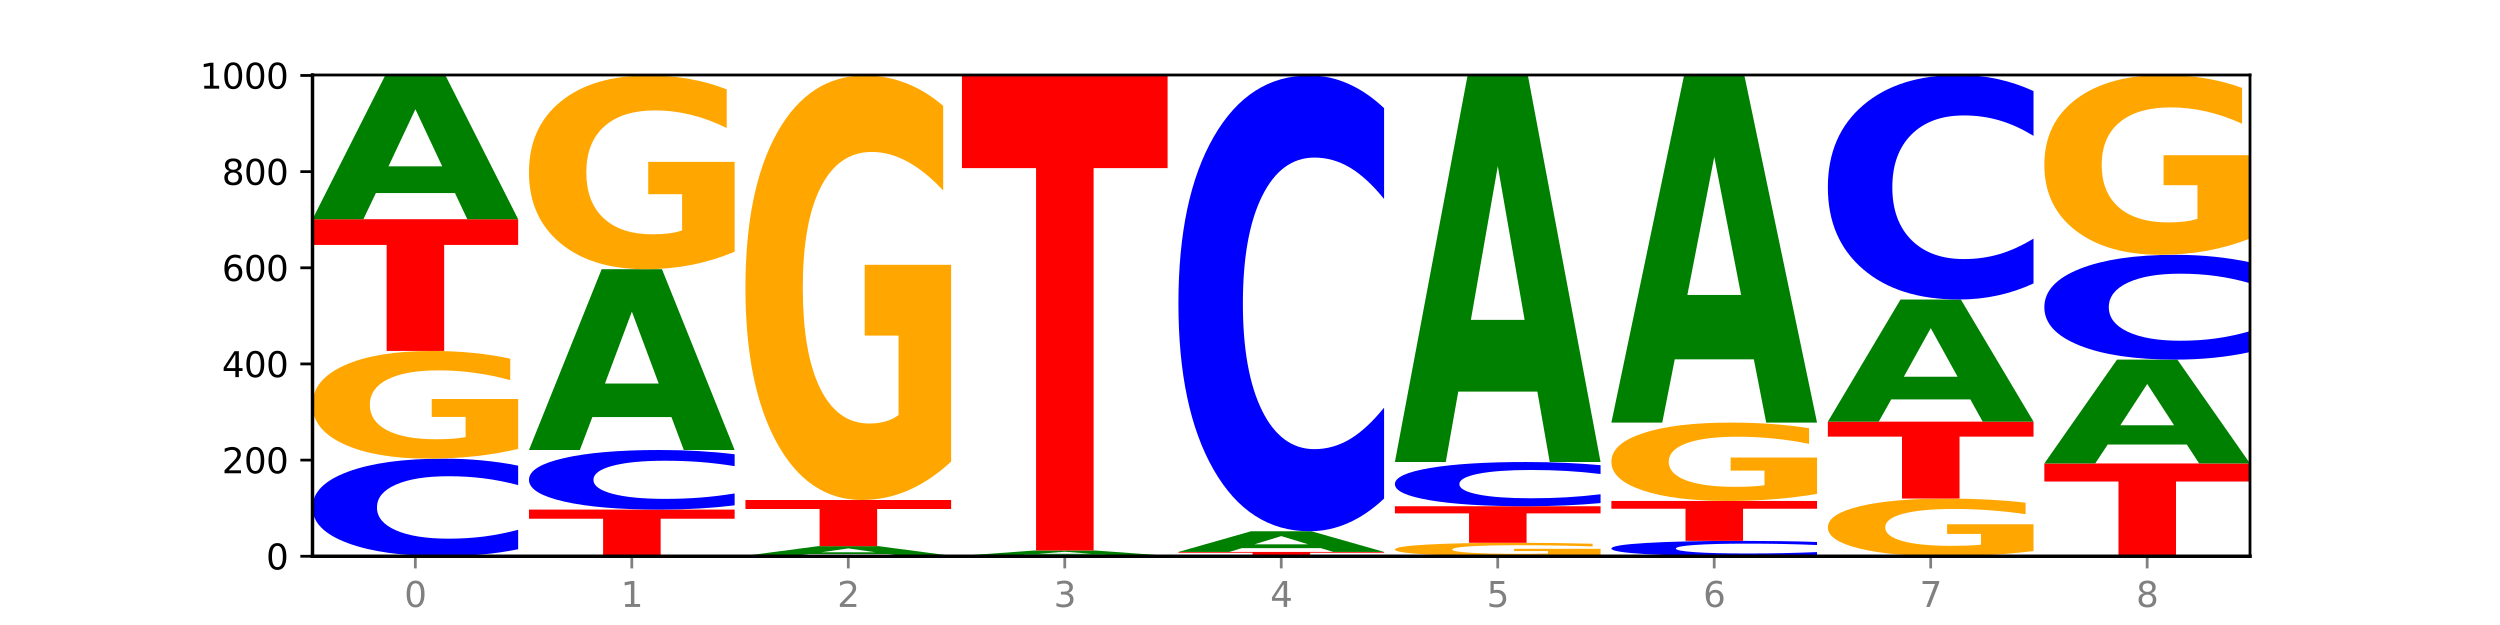 <?xml version="1.0" encoding="utf-8" standalone="no"?>
<!DOCTYPE svg PUBLIC "-//W3C//DTD SVG 1.1//EN"
  "http://www.w3.org/Graphics/SVG/1.1/DTD/svg11.dtd">
<svg xmlns:xlink="http://www.w3.org/1999/xlink" width="720pt" height="180pt" viewBox="0 0 720 180" xmlns="http://www.w3.org/2000/svg" version="1.1">
 <defs>
  <style type="text/css">*{stroke-linejoin: round; stroke-linecap: butt}</style>
 </defs>
 <g id="figure_1">
  <g id="patch_1">
   <path d="M 0 180 
L 720 180 
L 720 0 
L 0 0 
z
" style="fill: #ffffff"/>
  </g>
  <g id="axes_1">
   <g id="patch_2">
    <path d="M 90 160.2 
L 648 160.2 
L 648 21.6 
L 90 21.6 
z
" style="fill: #ffffff"/>
   </g>
   <g id="line2d_1">
    <path d="M 90 160.2 
L 648 160.2 
" clip-path="url(#padca64af77)" style="fill: none; stroke: #000000; stroke-width: 0.5; stroke-linecap: square"/>
   </g>
   <g id="patch_3">
    <path d="M 149.229 158.185 
Q 144.275 159.184 138.917 159.689 
Q 133.56 160.2 127.725 160.2 
Q 110.325 160.2 100.163 156.414 
Q 90 152.629 90 146.155 
Q 90 139.658 100.163 135.878 
Q 110.325 132.092 127.725 132.092 
Q 133.56 132.092 138.917 132.603 
Q 144.275 133.108 149.229 134.107 
L 149.229 139.71 
Q 144.23 138.386 139.38 137.771 
Q 134.53 137.155 129.173 137.155 
Q 119.562 137.155 114.056 139.553 
Q 108.564 141.945 108.564 146.155 
Q 108.564 150.347 114.056 152.745 
Q 119.562 155.137 129.173 155.137 
Q 134.53 155.137 139.38 154.522 
Q 144.23 153.9 149.229 152.576 
L 149.229 158.185 
z
" clip-path="url(#padca64af77)" style="fill: #0000ff"/>
   </g>
   <g id="patch_4">
    <path d="M 149.229 129.286 
Q 143.256 130.689 136.831 131.394 
Q 130.406 132.092 123.557 132.092 
Q 108.079 132.092 99.04 127.915 
Q 90 123.738 90 116.594 
Q 90 109.367 99.199 105.222 
Q 108.411 101.077 124.433 101.077 
Q 130.605 101.077 136.26 101.641 
Q 141.928 102.198 146.946 103.3 
L 146.946 109.483 
Q 141.769 108.067 136.645 107.368 
Q 131.521 106.664 126.371 106.664 
Q 116.84 106.664 111.677 109.239 
Q 106.513 111.808 106.513 116.594 
Q 106.513 121.335 111.491 123.924 
Q 116.469 126.506 125.628 126.506 
Q 128.123 126.506 130.26 126.358 
Q 132.397 126.204 134.097 125.884 
L 134.097 120.08 
L 124.34 120.08 
L 124.34 114.909 
L 149.229 114.909 
L 149.229 129.286 
z
" clip-path="url(#padca64af77)" style="fill: #ffa600"/>
   </g>
   <g id="patch_5">
    <path d="M 90 63.138 
L 149.229 63.138 
L 149.229 70.538 
L 127.92 70.538 
L 127.92 101.077 
L 111.35 101.077 
L 111.35 70.538 
L 90 70.538 
L 90 63.138 
z
" clip-path="url(#padca64af77)" style="fill: #ff0000"/>
   </g>
   <g id="patch_6">
    <path d="M 131.028 55.597 
L 108.249 55.597 
L 104.653 63.138 
L 90 63.138 
L 110.926 21.738 
L 128.303 21.738 
L 149.229 63.138 
L 134.588 63.138 
L 131.028 55.597 
z
M 111.882 47.913 
L 127.359 47.913 
L 119.633 31.445 
L 111.882 47.913 
z
" clip-path="url(#padca64af77)" style="fill: #008000"/>
   </g>
   <g id="patch_7">
    <path d="M 152.346 146.769 
L 211.575 146.769 
L 211.575 149.389 
L 190.267 149.389 
L 190.267 160.2 
L 173.696 160.2 
L 173.696 149.389 
L 152.346 149.389 
L 152.346 146.769 
z
" clip-path="url(#padca64af77)" style="fill: #ff0000"/>
   </g>
   <g id="patch_8">
    <path d="M 211.575 145.539 
Q 206.621 146.149 201.264 146.457 
Q 195.906 146.769 190.071 146.769 
Q 172.671 146.769 162.509 144.457 
Q 152.346 142.144 152.346 138.19 
Q 152.346 134.221 162.509 131.912 
Q 172.671 129.6 190.071 129.6 
Q 195.906 129.6 201.264 129.912 
Q 206.621 130.221 211.575 130.831 
L 211.575 134.253 
Q 206.576 133.445 201.726 133.069 
Q 196.876 132.693 191.519 132.693 
Q 181.909 132.693 176.402 134.157 
Q 170.91 135.619 170.91 138.19 
Q 170.91 140.751 176.402 142.215 
Q 181.909 143.677 191.519 143.677 
Q 196.876 143.677 201.726 143.301 
Q 206.576 142.921 211.575 142.113 
L 211.575 145.539 
z
" clip-path="url(#padca64af77)" style="fill: #0000ff"/>
   </g>
   <g id="patch_9">
    <path d="M 193.374 120.116 
L 170.596 120.116 
L 166.999 129.6 
L 152.346 129.6 
L 173.272 77.538 
L 190.65 77.538 
L 211.575 129.6 
L 196.935 129.6 
L 193.374 120.116 
z
M 174.229 110.453 
L 189.705 110.453 
L 181.979 89.745 
L 174.229 110.453 
z
" clip-path="url(#padca64af77)" style="fill: #008000"/>
   </g>
   <g id="patch_10">
    <path d="M 211.575 72.49 
Q 205.602 75.014 199.177 76.282 
Q 192.753 77.538 185.903 77.538 
Q 170.426 77.538 161.386 70.023 
Q 152.346 62.508 152.346 49.656 
Q 152.346 36.654 161.545 29.196 
Q 170.758 21.738 186.779 21.738 
Q 192.952 21.738 198.607 22.753 
Q 204.275 23.756 209.292 25.738 
L 209.292 36.861 
Q 204.115 34.314 198.992 33.058 
Q 193.868 31.79 188.717 31.79 
Q 179.187 31.79 174.023 36.423 
Q 168.859 41.045 168.859 49.656 
Q 168.859 58.185 173.837 62.842 
Q 178.815 67.487 187.974 67.487 
Q 190.47 67.487 192.607 67.222 
Q 194.744 66.946 196.443 66.369 
L 196.443 55.926 
L 186.686 55.926 
L 186.686 46.624 
L 211.575 46.624 
L 211.575 72.49 
z
" clip-path="url(#padca64af77)" style="fill: #ffa600"/>
   </g>
   <g id="patch_11">
    <path d="M 273.922 160.19 
Q 268.967 160.195 263.61 160.197 
Q 258.253 160.2 252.418 160.2 
Q 235.018 160.2 224.855 160.181 
Q 214.693 160.163 214.693 160.131 
Q 214.693 160.099 224.855 160.08 
Q 235.018 160.062 252.418 160.062 
Q 258.253 160.062 263.61 160.064 
Q 268.967 160.067 273.922 160.071 
L 273.922 160.099 
Q 268.923 160.093 264.073 160.09 
Q 259.223 160.086 253.865 160.086 
Q 244.255 160.086 238.748 160.098 
Q 233.257 160.11 233.257 160.131 
Q 233.257 160.151 238.748 160.163 
Q 244.255 160.175 253.865 160.175 
Q 259.223 160.175 264.073 160.172 
Q 268.923 160.169 273.922 160.162 
L 273.922 160.19 
z
" clip-path="url(#padca64af77)" style="fill: #0000ff"/>
   </g>
   <g id="patch_12">
    <path d="M 255.721 159.557 
L 232.942 159.557 
L 229.346 160.062 
L 214.693 160.062 
L 235.618 157.292 
L 252.996 157.292 
L 273.922 160.062 
L 259.281 160.062 
L 255.721 159.557 
z
M 236.575 159.043 
L 252.051 159.043 
L 244.325 157.942 
L 236.575 159.043 
z
" clip-path="url(#padca64af77)" style="fill: #008000"/>
   </g>
   <g id="patch_13">
    <path d="M 214.693 144 
L 273.922 144 
L 273.922 146.592 
L 252.613 146.592 
L 252.613 157.292 
L 236.043 157.292 
L 236.043 146.592 
L 214.693 146.592 
L 214.693 144 
z
" clip-path="url(#padca64af77)" style="fill: #ff0000"/>
   </g>
   <g id="patch_14">
    <path d="M 273.922 132.938 
Q 267.948 138.469 261.524 141.247 
Q 255.099 144 248.25 144 
Q 232.772 144 223.732 127.533 
Q 214.693 111.067 214.693 82.907 
Q 214.693 54.419 223.892 38.079 
Q 233.104 21.738 249.126 21.738 
Q 255.298 21.738 260.953 23.961 
Q 266.621 26.158 271.639 30.502 
L 271.639 54.874 
Q 266.462 49.292 261.338 46.539 
Q 256.214 43.761 251.064 43.761 
Q 241.533 43.761 236.369 53.914 
Q 231.206 64.041 231.206 82.907 
Q 231.206 101.596 236.184 111.799 
Q 241.161 121.977 250.32 121.977 
Q 252.816 121.977 254.953 121.396 
Q 257.09 120.79 258.789 119.527 
L 258.789 96.646 
L 249.033 96.646 
L 249.033 76.265 
L 273.922 76.265 
L 273.922 132.938 
z
" clip-path="url(#padca64af77)" style="fill: #ffa600"/>
   </g>
   <g id="patch_15">
    <path d="M 336.268 160.187 
Q 330.295 160.194 323.87 160.197 
Q 317.445 160.2 310.596 160.2 
Q 295.118 160.2 286.079 160.181 
Q 277.039 160.163 277.039 160.131 
Q 277.039 160.099 286.238 160.08 
Q 295.45 160.062 311.472 160.062 
Q 317.645 160.062 323.299 160.064 
Q 328.967 160.067 333.985 160.071 
L 333.985 160.099 
Q 328.808 160.093 323.684 160.09 
Q 318.561 160.086 313.41 160.086 
Q 303.879 160.086 298.716 160.098 
Q 293.552 160.109 293.552 160.131 
Q 293.552 160.152 298.53 160.164 
Q 303.508 160.175 312.667 160.175 
Q 315.162 160.175 317.299 160.174 
Q 319.437 160.174 321.136 160.172 
L 321.136 160.146 
L 311.379 160.146 
L 311.379 160.123 
L 336.268 160.123 
L 336.268 160.187 
z
" clip-path="url(#padca64af77)" style="fill: #ffa600"/>
   </g>
   <g id="patch_16">
    <path d="M 318.067 159.784 
L 295.289 159.784 
L 291.692 160.062 
L 277.039 160.062 
L 297.965 158.538 
L 315.342 158.538 
L 336.268 160.062 
L 321.627 160.062 
L 318.067 159.784 
z
M 298.922 159.501 
L 314.398 159.501 
L 306.672 158.896 
L 298.922 159.501 
z
" clip-path="url(#padca64af77)" style="fill: #008000"/>
   </g>
   <g id="patch_17">
    <path d="M 277.039 21.738 
L 336.268 21.738 
L 336.268 48.418 
L 314.959 48.418 
L 314.959 158.538 
L 298.389 158.538 
L 298.389 48.418 
L 277.039 48.418 
L 277.039 21.738 
z
" clip-path="url(#padca64af77)" style="fill: #ff0000"/>
   </g>
   <g id="patch_18">
    <path d="M 339.385 158.954 
L 398.615 158.954 
L 398.615 159.197 
L 377.306 159.197 
L 377.306 160.2 
L 360.735 160.2 
L 360.735 159.197 
L 339.385 159.197 
L 339.385 158.954 
z
" clip-path="url(#padca64af77)" style="fill: #ff0000"/>
   </g>
   <g id="patch_19">
    <path d="M 380.413 157.869 
L 357.635 157.869 
L 354.038 158.954 
L 339.385 158.954 
L 360.311 153 
L 377.689 153 
L 398.615 158.954 
L 383.974 158.954 
L 380.413 157.869 
z
M 361.268 156.764 
L 376.744 156.764 
L 369.018 154.396 
L 361.268 156.764 
z
" clip-path="url(#padca64af77)" style="fill: #008000"/>
   </g>
   <g id="patch_20">
    <path d="M 398.615 143.591 
Q 393.66 148.255 388.303 150.614 
Q 382.945 153 377.111 153 
Q 359.71 153 349.548 135.321 
Q 339.385 117.643 339.385 87.41 
Q 339.385 57.069 349.548 39.417 
Q 359.71 21.738 377.111 21.738 
Q 382.945 21.738 388.303 24.125 
Q 393.66 26.484 398.615 31.147 
L 398.615 57.313 
Q 393.615 51.131 388.765 48.256 
Q 383.915 45.382 378.558 45.382 
Q 368.948 45.382 363.441 56.581 
Q 357.95 67.752 357.95 87.41 
Q 357.95 106.987 363.441 118.185 
Q 368.948 129.356 378.558 129.356 
Q 383.915 129.356 388.765 126.482 
Q 393.615 123.581 398.615 117.399 
L 398.615 143.591 
z
" clip-path="url(#padca64af77)" style="fill: #0000ff"/>
   </g>
   <g id="patch_21">
    <path d="M 460.961 159.849 
Q 454.988 160.025 448.563 160.113 
Q 442.138 160.2 435.289 160.2 
Q 419.811 160.2 410.772 159.678 
Q 401.732 159.156 401.732 158.263 
Q 401.732 157.359 410.931 156.841 
Q 420.143 156.323 436.165 156.323 
Q 442.337 156.323 447.992 156.394 
Q 453.66 156.463 458.678 156.601 
L 458.678 157.374 
Q 453.501 157.197 448.377 157.11 
Q 443.253 157.021 438.103 157.021 
Q 428.572 157.021 423.408 157.343 
Q 418.245 157.665 418.245 158.263 
Q 418.245 158.855 423.223 159.179 
Q 428.2 159.502 437.36 159.502 
Q 439.855 159.502 441.992 159.483 
Q 444.129 159.464 445.828 159.424 
L 445.828 158.698 
L 436.072 158.698 
L 436.072 158.052 
L 460.961 158.052 
L 460.961 159.849 
z
" clip-path="url(#padca64af77)" style="fill: #ffa600"/>
   </g>
   <g id="patch_22">
    <path d="M 401.732 145.8 
L 460.961 145.8 
L 460.961 147.852 
L 439.652 147.852 
L 439.652 156.323 
L 423.082 156.323 
L 423.082 147.852 
L 401.732 147.852 
L 401.732 145.8 
z
" clip-path="url(#padca64af77)" style="fill: #ff0000"/>
   </g>
   <g id="patch_23">
    <path d="M 460.961 144.887 
Q 456.006 145.34 450.649 145.568 
Q 445.292 145.8 439.457 145.8 
Q 422.057 145.8 411.894 144.084 
Q 401.732 142.369 401.732 139.435 
Q 401.732 136.49 411.894 134.777 
Q 422.057 133.062 439.457 133.062 
Q 445.292 133.062 450.649 133.293 
Q 456.006 133.522 460.961 133.975 
L 460.961 136.514 
Q 455.962 135.914 451.112 135.635 
Q 446.262 135.356 440.904 135.356 
Q 431.294 135.356 425.788 136.443 
Q 420.296 137.527 420.296 139.435 
Q 420.296 141.335 425.788 142.421 
Q 431.294 143.505 440.904 143.505 
Q 446.262 143.505 451.112 143.227 
Q 455.962 142.945 460.961 142.345 
L 460.961 144.887 
z
" clip-path="url(#padca64af77)" style="fill: #0000ff"/>
   </g>
   <g id="patch_24">
    <path d="M 442.76 112.782 
L 419.981 112.782 
L 416.385 133.062 
L 401.732 133.062 
L 422.658 21.738 
L 440.035 21.738 
L 460.961 133.062 
L 446.32 133.062 
L 442.76 112.782 
z
M 423.614 92.121 
L 439.091 92.121 
L 431.365 47.84 
L 423.614 92.121 
z
" clip-path="url(#padca64af77)" style="fill: #008000"/>
   </g>
   <g id="patch_25">
    <path d="M 523.307 159.882 
Q 518.353 160.04 512.996 160.119 
Q 507.638 160.2 501.803 160.2 
Q 484.403 160.2 474.241 159.603 
Q 464.078 159.007 464.078 157.986 
Q 464.078 156.962 474.241 156.366 
Q 484.403 155.769 501.803 155.769 
Q 507.638 155.769 512.996 155.85 
Q 518.353 155.929 523.307 156.087 
L 523.307 156.97 
Q 518.308 156.761 513.458 156.664 
Q 508.608 156.567 503.251 156.567 
Q 493.641 156.567 488.134 156.945 
Q 482.642 157.322 482.642 157.986 
Q 482.642 158.647 488.134 159.025 
Q 493.641 159.402 503.251 159.402 
Q 508.608 159.402 513.458 159.305 
Q 518.308 159.207 523.307 158.998 
L 523.307 159.882 
z
" clip-path="url(#padca64af77)" style="fill: #0000ff"/>
   </g>
   <g id="patch_26">
    <path d="M 464.078 144.277 
L 523.307 144.277 
L 523.307 146.518 
L 501.999 146.518 
L 501.999 155.769 
L 485.428 155.769 
L 485.428 146.518 
L 464.078 146.518 
L 464.078 144.277 
z
" clip-path="url(#padca64af77)" style="fill: #ff0000"/>
   </g>
   <g id="patch_27">
    <path d="M 523.307 142.235 
Q 517.334 143.256 510.909 143.769 
Q 504.485 144.277 497.635 144.277 
Q 482.158 144.277 473.118 141.237 
Q 464.078 138.198 464.078 132.999 
Q 464.078 127.74 473.277 124.724 
Q 482.489 121.708 498.511 121.708 
Q 504.684 121.708 510.338 122.118 
Q 516.007 122.524 521.024 123.325 
L 521.024 127.824 
Q 515.847 126.794 510.723 126.286 
Q 505.6 125.773 500.449 125.773 
Q 490.918 125.773 485.755 127.647 
Q 480.591 129.517 480.591 132.999 
Q 480.591 136.449 485.569 138.333 
Q 490.547 140.212 499.706 140.212 
Q 502.201 140.212 504.339 140.104 
Q 506.476 139.992 508.175 139.759 
L 508.175 135.535 
L 498.418 135.535 
L 498.418 131.773 
L 523.307 131.773 
L 523.307 142.235 
z
" clip-path="url(#padca64af77)" style="fill: #ffa600"/>
   </g>
   <g id="patch_28">
    <path d="M 505.106 103.496 
L 482.328 103.496 
L 478.731 121.708 
L 464.078 121.708 
L 485.004 21.738 
L 502.382 21.738 
L 523.307 121.708 
L 508.667 121.708 
L 505.106 103.496 
z
M 485.961 84.942 
L 501.437 84.942 
L 493.711 45.177 
L 485.961 84.942 
z
" clip-path="url(#padca64af77)" style="fill: #008000"/>
   </g>
   <g id="patch_29">
    <path d="M 585.654 158.697 
Q 579.68 159.448 573.256 159.826 
Q 566.831 160.2 559.982 160.2 
Q 544.504 160.2 535.464 157.962 
Q 526.425 155.724 526.425 151.897 
Q 526.425 148.026 535.624 145.805 
Q 544.836 143.585 560.858 143.585 
Q 567.03 143.585 572.685 143.887 
Q 578.353 144.185 583.37 144.776 
L 583.37 148.088 
Q 578.194 147.329 573.07 146.955 
Q 567.946 146.578 562.796 146.578 
Q 553.265 146.578 548.101 147.957 
Q 542.938 149.334 542.938 151.897 
Q 542.938 154.437 547.915 155.824 
Q 552.893 157.207 562.052 157.207 
Q 564.548 157.207 566.685 157.128 
Q 568.822 157.046 570.521 156.874 
L 570.521 153.765 
L 560.765 153.765 
L 560.765 150.995 
L 585.654 150.995 
L 585.654 158.697 
z
" clip-path="url(#padca64af77)" style="fill: #ffa600"/>
   </g>
   <g id="patch_30">
    <path d="M 526.425 121.431 
L 585.654 121.431 
L 585.654 125.751 
L 564.345 125.751 
L 564.345 143.585 
L 547.775 143.585 
L 547.775 125.751 
L 526.425 125.751 
L 526.425 121.431 
z
" clip-path="url(#padca64af77)" style="fill: #ff0000"/>
   </g>
   <g id="patch_31">
    <path d="M 567.453 115.024 
L 544.674 115.024 
L 541.077 121.431 
L 526.425 121.431 
L 547.35 86.262 
L 564.728 86.262 
L 585.654 121.431 
L 571.013 121.431 
L 567.453 115.024 
z
M 548.307 108.497 
L 563.783 108.497 
L 556.057 94.507 
L 548.307 108.497 
z
" clip-path="url(#padca64af77)" style="fill: #008000"/>
   </g>
   <g id="patch_32">
    <path d="M 585.654 81.627 
Q 580.699 83.924 575.342 85.086 
Q 569.985 86.262 564.15 86.262 
Q 546.75 86.262 536.587 77.553 
Q 526.425 68.844 526.425 53.951 
Q 526.425 39.004 536.587 30.309 
Q 546.75 21.6 564.15 21.6 
Q 569.985 21.6 575.342 22.775 
Q 580.699 23.937 585.654 26.235 
L 585.654 39.124 
Q 580.654 36.079 575.805 34.663 
Q 570.955 33.247 565.597 33.247 
Q 555.987 33.247 550.48 38.764 
Q 544.989 44.267 544.989 53.951 
Q 544.989 63.595 550.48 69.111 
Q 555.987 74.614 565.597 74.614 
Q 570.955 74.614 575.805 73.198 
Q 580.654 71.769 585.654 68.724 
L 585.654 81.627 
z
" clip-path="url(#padca64af77)" style="fill: #0000ff"/>
   </g>
   <g id="patch_33">
    <path d="M 588.771 133.477 
L 648 133.477 
L 648 138.689 
L 626.691 138.689 
L 626.691 160.2 
L 610.121 160.2 
L 610.121 138.689 
L 588.771 138.689 
L 588.771 133.477 
z
" clip-path="url(#padca64af77)" style="fill: #ff0000"/>
   </g>
   <g id="patch_34">
    <path d="M 629.799 128.029 
L 607.02 128.029 
L 603.424 133.477 
L 588.771 133.477 
L 609.697 103.569 
L 627.074 103.569 
L 648 133.477 
L 633.359 133.477 
L 629.799 128.029 
z
M 610.653 122.478 
L 626.13 122.478 
L 618.404 110.581 
L 610.653 122.478 
z
" clip-path="url(#padca64af77)" style="fill: #008000"/>
   </g>
   <g id="patch_35">
    <path d="M 648 101.406 
Q 643.046 102.478 637.688 103.021 
Q 632.331 103.569 626.496 103.569 
Q 609.096 103.569 598.933 99.504 
Q 588.771 95.439 588.771 88.486 
Q 588.771 81.509 598.933 77.45 
Q 609.096 73.385 626.496 73.385 
Q 632.331 73.385 637.688 73.933 
Q 643.046 74.476 648 75.548 
L 648 81.565 
Q 643.001 80.144 638.151 79.483 
Q 633.301 78.822 627.944 78.822 
Q 618.333 78.822 612.827 81.397 
Q 607.335 83.966 607.335 88.486 
Q 607.335 92.988 612.827 95.563 
Q 618.333 98.132 627.944 98.132 
Q 633.301 98.132 638.151 97.471 
Q 643.001 96.804 648 95.382 
L 648 101.406 
z
" clip-path="url(#padca64af77)" style="fill: #0000ff"/>
   </g>
   <g id="patch_36">
    <path d="M 648 68.699 
Q 642.027 71.042 635.602 72.219 
Q 629.177 73.385 622.328 73.385 
Q 606.85 73.385 597.811 66.41 
Q 588.771 59.436 588.771 47.508 
Q 588.771 35.442 597.97 28.521 
Q 607.182 21.6 623.204 21.6 
Q 629.376 21.6 635.031 22.541 
Q 640.699 23.472 645.717 25.312 
L 645.717 35.635 
Q 640.54 33.271 635.416 32.105 
Q 630.292 30.928 625.142 30.928 
Q 615.611 30.928 610.448 35.228 
Q 605.284 39.518 605.284 47.508 
Q 605.284 55.424 610.262 59.746 
Q 615.24 64.057 624.399 64.057 
Q 626.894 64.057 629.031 63.811 
Q 631.168 63.554 632.868 63.019 
L 632.868 53.328 
L 623.111 53.328 
L 623.111 44.695 
L 648 44.695 
L 648 68.699 
z
" clip-path="url(#padca64af77)" style="fill: #ffa600"/>
   </g>
   <g id="matplotlib.axis_1">
    <g id="xtick_1">
     <g id="line2d_2">
      <defs>
       <path id="m8b4cb4b693" d="M 0 0 
L 0 3.5 
" style="stroke: #808080; stroke-width: 0.8"/>
      </defs>
      <g>
       <use xlink:href="#m8b4cb4b693" x="119.615" y="160.2" style="fill: #808080; stroke: #808080; stroke-width: 0.8"/>
      </g>
     </g>
     <g id="text_1">
      <!-- 0 -->
      <g style="fill: #808080" transform="translate(116.433 174.798) scale(0.1 -0.1)">
       <defs>
        <path id="DejaVuSans-30" d="M 2034 4250 
Q 1547 4250 1301 3770 
Q 1056 3291 1056 2328 
Q 1056 1369 1301 889 
Q 1547 409 2034 409 
Q 2525 409 2770 889 
Q 3016 1369 3016 2328 
Q 3016 3291 2770 3770 
Q 2525 4250 2034 4250 
z
M 2034 4750 
Q 2819 4750 3233 4129 
Q 3647 3509 3647 2328 
Q 3647 1150 3233 529 
Q 2819 -91 2034 -91 
Q 1250 -91 836 529 
Q 422 1150 422 2328 
Q 422 3509 836 4129 
Q 1250 4750 2034 4750 
z
" transform="scale(0.016)"/>
       </defs>
       <use xlink:href="#DejaVuSans-30"/>
      </g>
     </g>
    </g>
    <g id="xtick_2">
     <g id="line2d_3">
      <g>
       <use xlink:href="#m8b4cb4b693" x="181.961" y="160.2" style="fill: #808080; stroke: #808080; stroke-width: 0.8"/>
      </g>
     </g>
     <g id="text_2">
      <!-- 1 -->
      <g style="fill: #808080" transform="translate(178.78 174.798) scale(0.1 -0.1)">
       <defs>
        <path id="DejaVuSans-31" d="M 794 531 
L 1825 531 
L 1825 4091 
L 703 3866 
L 703 4441 
L 1819 4666 
L 2450 4666 
L 2450 531 
L 3481 531 
L 3481 0 
L 794 0 
L 794 531 
z
" transform="scale(0.016)"/>
       </defs>
       <use xlink:href="#DejaVuSans-31"/>
      </g>
     </g>
    </g>
    <g id="xtick_3">
     <g id="line2d_4">
      <g>
       <use xlink:href="#m8b4cb4b693" x="244.307" y="160.2" style="fill: #808080; stroke: #808080; stroke-width: 0.8"/>
      </g>
     </g>
     <g id="text_3">
      <!-- 2 -->
      <g style="fill: #808080" transform="translate(241.126 174.798) scale(0.1 -0.1)">
       <defs>
        <path id="DejaVuSans-32" d="M 1228 531 
L 3431 531 
L 3431 0 
L 469 0 
L 469 531 
Q 828 903 1448 1529 
Q 2069 2156 2228 2338 
Q 2531 2678 2651 2914 
Q 2772 3150 2772 3378 
Q 2772 3750 2511 3984 
Q 2250 4219 1831 4219 
Q 1534 4219 1204 4116 
Q 875 4013 500 3803 
L 500 4441 
Q 881 4594 1212 4672 
Q 1544 4750 1819 4750 
Q 2544 4750 2975 4387 
Q 3406 4025 3406 3419 
Q 3406 3131 3298 2873 
Q 3191 2616 2906 2266 
Q 2828 2175 2409 1742 
Q 1991 1309 1228 531 
z
" transform="scale(0.016)"/>
       </defs>
       <use xlink:href="#DejaVuSans-32"/>
      </g>
     </g>
    </g>
    <g id="xtick_4">
     <g id="line2d_5">
      <g>
       <use xlink:href="#m8b4cb4b693" x="306.654" y="160.2" style="fill: #808080; stroke: #808080; stroke-width: 0.8"/>
      </g>
     </g>
     <g id="text_4">
      <!-- 3 -->
      <g style="fill: #808080" transform="translate(303.472 174.798) scale(0.1 -0.1)">
       <defs>
        <path id="DejaVuSans-33" d="M 2597 2516 
Q 3050 2419 3304 2112 
Q 3559 1806 3559 1356 
Q 3559 666 3084 287 
Q 2609 -91 1734 -91 
Q 1441 -91 1130 -33 
Q 819 25 488 141 
L 488 750 
Q 750 597 1062 519 
Q 1375 441 1716 441 
Q 2309 441 2620 675 
Q 2931 909 2931 1356 
Q 2931 1769 2642 2001 
Q 2353 2234 1838 2234 
L 1294 2234 
L 1294 2753 
L 1863 2753 
Q 2328 2753 2575 2939 
Q 2822 3125 2822 3475 
Q 2822 3834 2567 4026 
Q 2313 4219 1838 4219 
Q 1578 4219 1281 4162 
Q 984 4106 628 3988 
L 628 4550 
Q 988 4650 1302 4700 
Q 1616 4750 1894 4750 
Q 2613 4750 3031 4423 
Q 3450 4097 3450 3541 
Q 3450 3153 3228 2886 
Q 3006 2619 2597 2516 
z
" transform="scale(0.016)"/>
       </defs>
       <use xlink:href="#DejaVuSans-33"/>
      </g>
     </g>
    </g>
    <g id="xtick_5">
     <g id="line2d_6">
      <g>
       <use xlink:href="#m8b4cb4b693" x="369" y="160.2" style="fill: #808080; stroke: #808080; stroke-width: 0.8"/>
      </g>
     </g>
     <g id="text_5">
      <!-- 4 -->
      <g style="fill: #808080" transform="translate(365.819 174.798) scale(0.1 -0.1)">
       <defs>
        <path id="DejaVuSans-34" d="M 2419 4116 
L 825 1625 
L 2419 1625 
L 2419 4116 
z
M 2253 4666 
L 3047 4666 
L 3047 1625 
L 3713 1625 
L 3713 1100 
L 3047 1100 
L 3047 0 
L 2419 0 
L 2419 1100 
L 313 1100 
L 313 1709 
L 2253 4666 
z
" transform="scale(0.016)"/>
       </defs>
       <use xlink:href="#DejaVuSans-34"/>
      </g>
     </g>
    </g>
    <g id="xtick_6">
     <g id="line2d_7">
      <g>
       <use xlink:href="#m8b4cb4b693" x="431.346" y="160.2" style="fill: #808080; stroke: #808080; stroke-width: 0.8"/>
      </g>
     </g>
     <g id="text_6">
      <!-- 5 -->
      <g style="fill: #808080" transform="translate(428.165 174.798) scale(0.1 -0.1)">
       <defs>
        <path id="DejaVuSans-35" d="M 691 4666 
L 3169 4666 
L 3169 4134 
L 1269 4134 
L 1269 2991 
Q 1406 3038 1543 3061 
Q 1681 3084 1819 3084 
Q 2600 3084 3056 2656 
Q 3513 2228 3513 1497 
Q 3513 744 3044 326 
Q 2575 -91 1722 -91 
Q 1428 -91 1123 -41 
Q 819 9 494 109 
L 494 744 
Q 775 591 1075 516 
Q 1375 441 1709 441 
Q 2250 441 2565 725 
Q 2881 1009 2881 1497 
Q 2881 1984 2565 2268 
Q 2250 2553 1709 2553 
Q 1456 2553 1204 2497 
Q 953 2441 691 2322 
L 691 4666 
z
" transform="scale(0.016)"/>
       </defs>
       <use xlink:href="#DejaVuSans-35"/>
      </g>
     </g>
    </g>
    <g id="xtick_7">
     <g id="line2d_8">
      <g>
       <use xlink:href="#m8b4cb4b693" x="493.693" y="160.2" style="fill: #808080; stroke: #808080; stroke-width: 0.8"/>
      </g>
     </g>
     <g id="text_7">
      <!-- 6 -->
      <g style="fill: #808080" transform="translate(490.511 174.798) scale(0.1 -0.1)">
       <defs>
        <path id="DejaVuSans-36" d="M 2113 2584 
Q 1688 2584 1439 2293 
Q 1191 2003 1191 1497 
Q 1191 994 1439 701 
Q 1688 409 2113 409 
Q 2538 409 2786 701 
Q 3034 994 3034 1497 
Q 3034 2003 2786 2293 
Q 2538 2584 2113 2584 
z
M 3366 4563 
L 3366 3988 
Q 3128 4100 2886 4159 
Q 2644 4219 2406 4219 
Q 1781 4219 1451 3797 
Q 1122 3375 1075 2522 
Q 1259 2794 1537 2939 
Q 1816 3084 2150 3084 
Q 2853 3084 3261 2657 
Q 3669 2231 3669 1497 
Q 3669 778 3244 343 
Q 2819 -91 2113 -91 
Q 1303 -91 875 529 
Q 447 1150 447 2328 
Q 447 3434 972 4092 
Q 1497 4750 2381 4750 
Q 2619 4750 2861 4703 
Q 3103 4656 3366 4563 
z
" transform="scale(0.016)"/>
       </defs>
       <use xlink:href="#DejaVuSans-36"/>
      </g>
     </g>
    </g>
    <g id="xtick_8">
     <g id="line2d_9">
      <g>
       <use xlink:href="#m8b4cb4b693" x="556.039" y="160.2" style="fill: #808080; stroke: #808080; stroke-width: 0.8"/>
      </g>
     </g>
     <g id="text_8">
      <!-- 7 -->
      <g style="fill: #808080" transform="translate(552.858 174.798) scale(0.1 -0.1)">
       <defs>
        <path id="DejaVuSans-37" d="M 525 4666 
L 3525 4666 
L 3525 4397 
L 1831 0 
L 1172 0 
L 2766 4134 
L 525 4134 
L 525 4666 
z
" transform="scale(0.016)"/>
       </defs>
       <use xlink:href="#DejaVuSans-37"/>
      </g>
     </g>
    </g>
    <g id="xtick_9">
     <g id="line2d_10">
      <g>
       <use xlink:href="#m8b4cb4b693" x="618.385" y="160.2" style="fill: #808080; stroke: #808080; stroke-width: 0.8"/>
      </g>
     </g>
     <g id="text_9">
      <!-- 8 -->
      <g style="fill: #808080" transform="translate(615.204 174.798) scale(0.1 -0.1)">
       <defs>
        <path id="DejaVuSans-38" d="M 2034 2216 
Q 1584 2216 1326 1975 
Q 1069 1734 1069 1313 
Q 1069 891 1326 650 
Q 1584 409 2034 409 
Q 2484 409 2743 651 
Q 3003 894 3003 1313 
Q 3003 1734 2745 1975 
Q 2488 2216 2034 2216 
z
M 1403 2484 
Q 997 2584 770 2862 
Q 544 3141 544 3541 
Q 544 4100 942 4425 
Q 1341 4750 2034 4750 
Q 2731 4750 3128 4425 
Q 3525 4100 3525 3541 
Q 3525 3141 3298 2862 
Q 3072 2584 2669 2484 
Q 3125 2378 3379 2068 
Q 3634 1759 3634 1313 
Q 3634 634 3220 271 
Q 2806 -91 2034 -91 
Q 1263 -91 848 271 
Q 434 634 434 1313 
Q 434 1759 690 2068 
Q 947 2378 1403 2484 
z
M 1172 3481 
Q 1172 3119 1398 2916 
Q 1625 2713 2034 2713 
Q 2441 2713 2670 2916 
Q 2900 3119 2900 3481 
Q 2900 3844 2670 4047 
Q 2441 4250 2034 4250 
Q 1625 4250 1398 4047 
Q 1172 3844 1172 3481 
z
" transform="scale(0.016)"/>
       </defs>
       <use xlink:href="#DejaVuSans-38"/>
      </g>
     </g>
    </g>
   </g>
   <g id="matplotlib.axis_2">
    <g id="ytick_1">
     <g id="line2d_11">
      <defs>
       <path id="mc1f7c9ae74" d="M 0 0 
L -3.5 0 
" style="stroke: #000000; stroke-width: 0.8"/>
      </defs>
      <g>
       <use xlink:href="#mc1f7c9ae74" x="90" y="160.2" style="stroke: #000000; stroke-width: 0.8"/>
      </g>
     </g>
     <g id="text_10">
      <!-- 0 -->
      <g transform="translate(76.638 163.999) scale(0.1 -0.1)">
       <use xlink:href="#DejaVuSans-30"/>
      </g>
     </g>
    </g>
    <g id="ytick_2">
     <g id="line2d_12">
      <g>
       <use xlink:href="#mc1f7c9ae74" x="90" y="132.508" style="stroke: #000000; stroke-width: 0.8"/>
      </g>
     </g>
     <g id="text_11">
      <!-- 200 -->
      <g transform="translate(63.913 136.307) scale(0.1 -0.1)">
       <use xlink:href="#DejaVuSans-32"/>
       <use xlink:href="#DejaVuSans-30" x="63.623"/>
       <use xlink:href="#DejaVuSans-30" x="127.246"/>
      </g>
     </g>
    </g>
    <g id="ytick_3">
     <g id="line2d_13">
      <g>
       <use xlink:href="#mc1f7c9ae74" x="90" y="104.815" style="stroke: #000000; stroke-width: 0.8"/>
      </g>
     </g>
     <g id="text_12">
      <!-- 400 -->
      <g transform="translate(63.913 108.615) scale(0.1 -0.1)">
       <use xlink:href="#DejaVuSans-34"/>
       <use xlink:href="#DejaVuSans-30" x="63.623"/>
       <use xlink:href="#DejaVuSans-30" x="127.246"/>
      </g>
     </g>
    </g>
    <g id="ytick_4">
     <g id="line2d_14">
      <g>
       <use xlink:href="#mc1f7c9ae74" x="90" y="77.123" style="stroke: #000000; stroke-width: 0.8"/>
      </g>
     </g>
     <g id="text_13">
      <!-- 600 -->
      <g transform="translate(63.913 80.922) scale(0.1 -0.1)">
       <use xlink:href="#DejaVuSans-36"/>
       <use xlink:href="#DejaVuSans-30" x="63.623"/>
       <use xlink:href="#DejaVuSans-30" x="127.246"/>
      </g>
     </g>
    </g>
    <g id="ytick_5">
     <g id="line2d_15">
      <g>
       <use xlink:href="#mc1f7c9ae74" x="90" y="49.431" style="stroke: #000000; stroke-width: 0.8"/>
      </g>
     </g>
     <g id="text_14">
      <!-- 800 -->
      <g transform="translate(63.913 53.23) scale(0.1 -0.1)">
       <use xlink:href="#DejaVuSans-38"/>
       <use xlink:href="#DejaVuSans-30" x="63.623"/>
       <use xlink:href="#DejaVuSans-30" x="127.246"/>
      </g>
     </g>
    </g>
    <g id="ytick_6">
     <g id="line2d_16">
      <g>
       <use xlink:href="#mc1f7c9ae74" x="90" y="21.738" style="stroke: #000000; stroke-width: 0.8"/>
      </g>
     </g>
     <g id="text_15">
      <!-- 1000 -->
      <g transform="translate(57.55 25.538) scale(0.1 -0.1)">
       <use xlink:href="#DejaVuSans-31"/>
       <use xlink:href="#DejaVuSans-30" x="63.623"/>
       <use xlink:href="#DejaVuSans-30" x="127.246"/>
       <use xlink:href="#DejaVuSans-30" x="190.869"/>
      </g>
     </g>
    </g>
   </g>
   <g id="patch_37">
    <path d="M 90 160.2 
L 90 21.6 
" style="fill: none; stroke: #000000; stroke-linejoin: miter; stroke-linecap: square"/>
   </g>
   <g id="patch_38">
    <path d="M 648 160.2 
L 648 21.6 
" style="fill: none; stroke: #000000; stroke-width: 0.8; stroke-linejoin: miter; stroke-linecap: square"/>
   </g>
   <g id="patch_39">
    <path d="M 90 160.2 
L 648 160.2 
" style="fill: none; stroke: #000000; stroke-linejoin: miter; stroke-linecap: square"/>
   </g>
   <g id="patch_40">
    <path d="M 90 21.6 
L 648 21.6 
" style="fill: none; stroke: #000000; stroke-width: 0.8; stroke-linejoin: miter; stroke-linecap: square"/>
   </g>
  </g>
 </g>
 <defs>
  <clipPath id="padca64af77">
   <rect x="90" y="21.6" width="558" height="138.6"/>
  </clipPath>
 </defs>
</svg>
